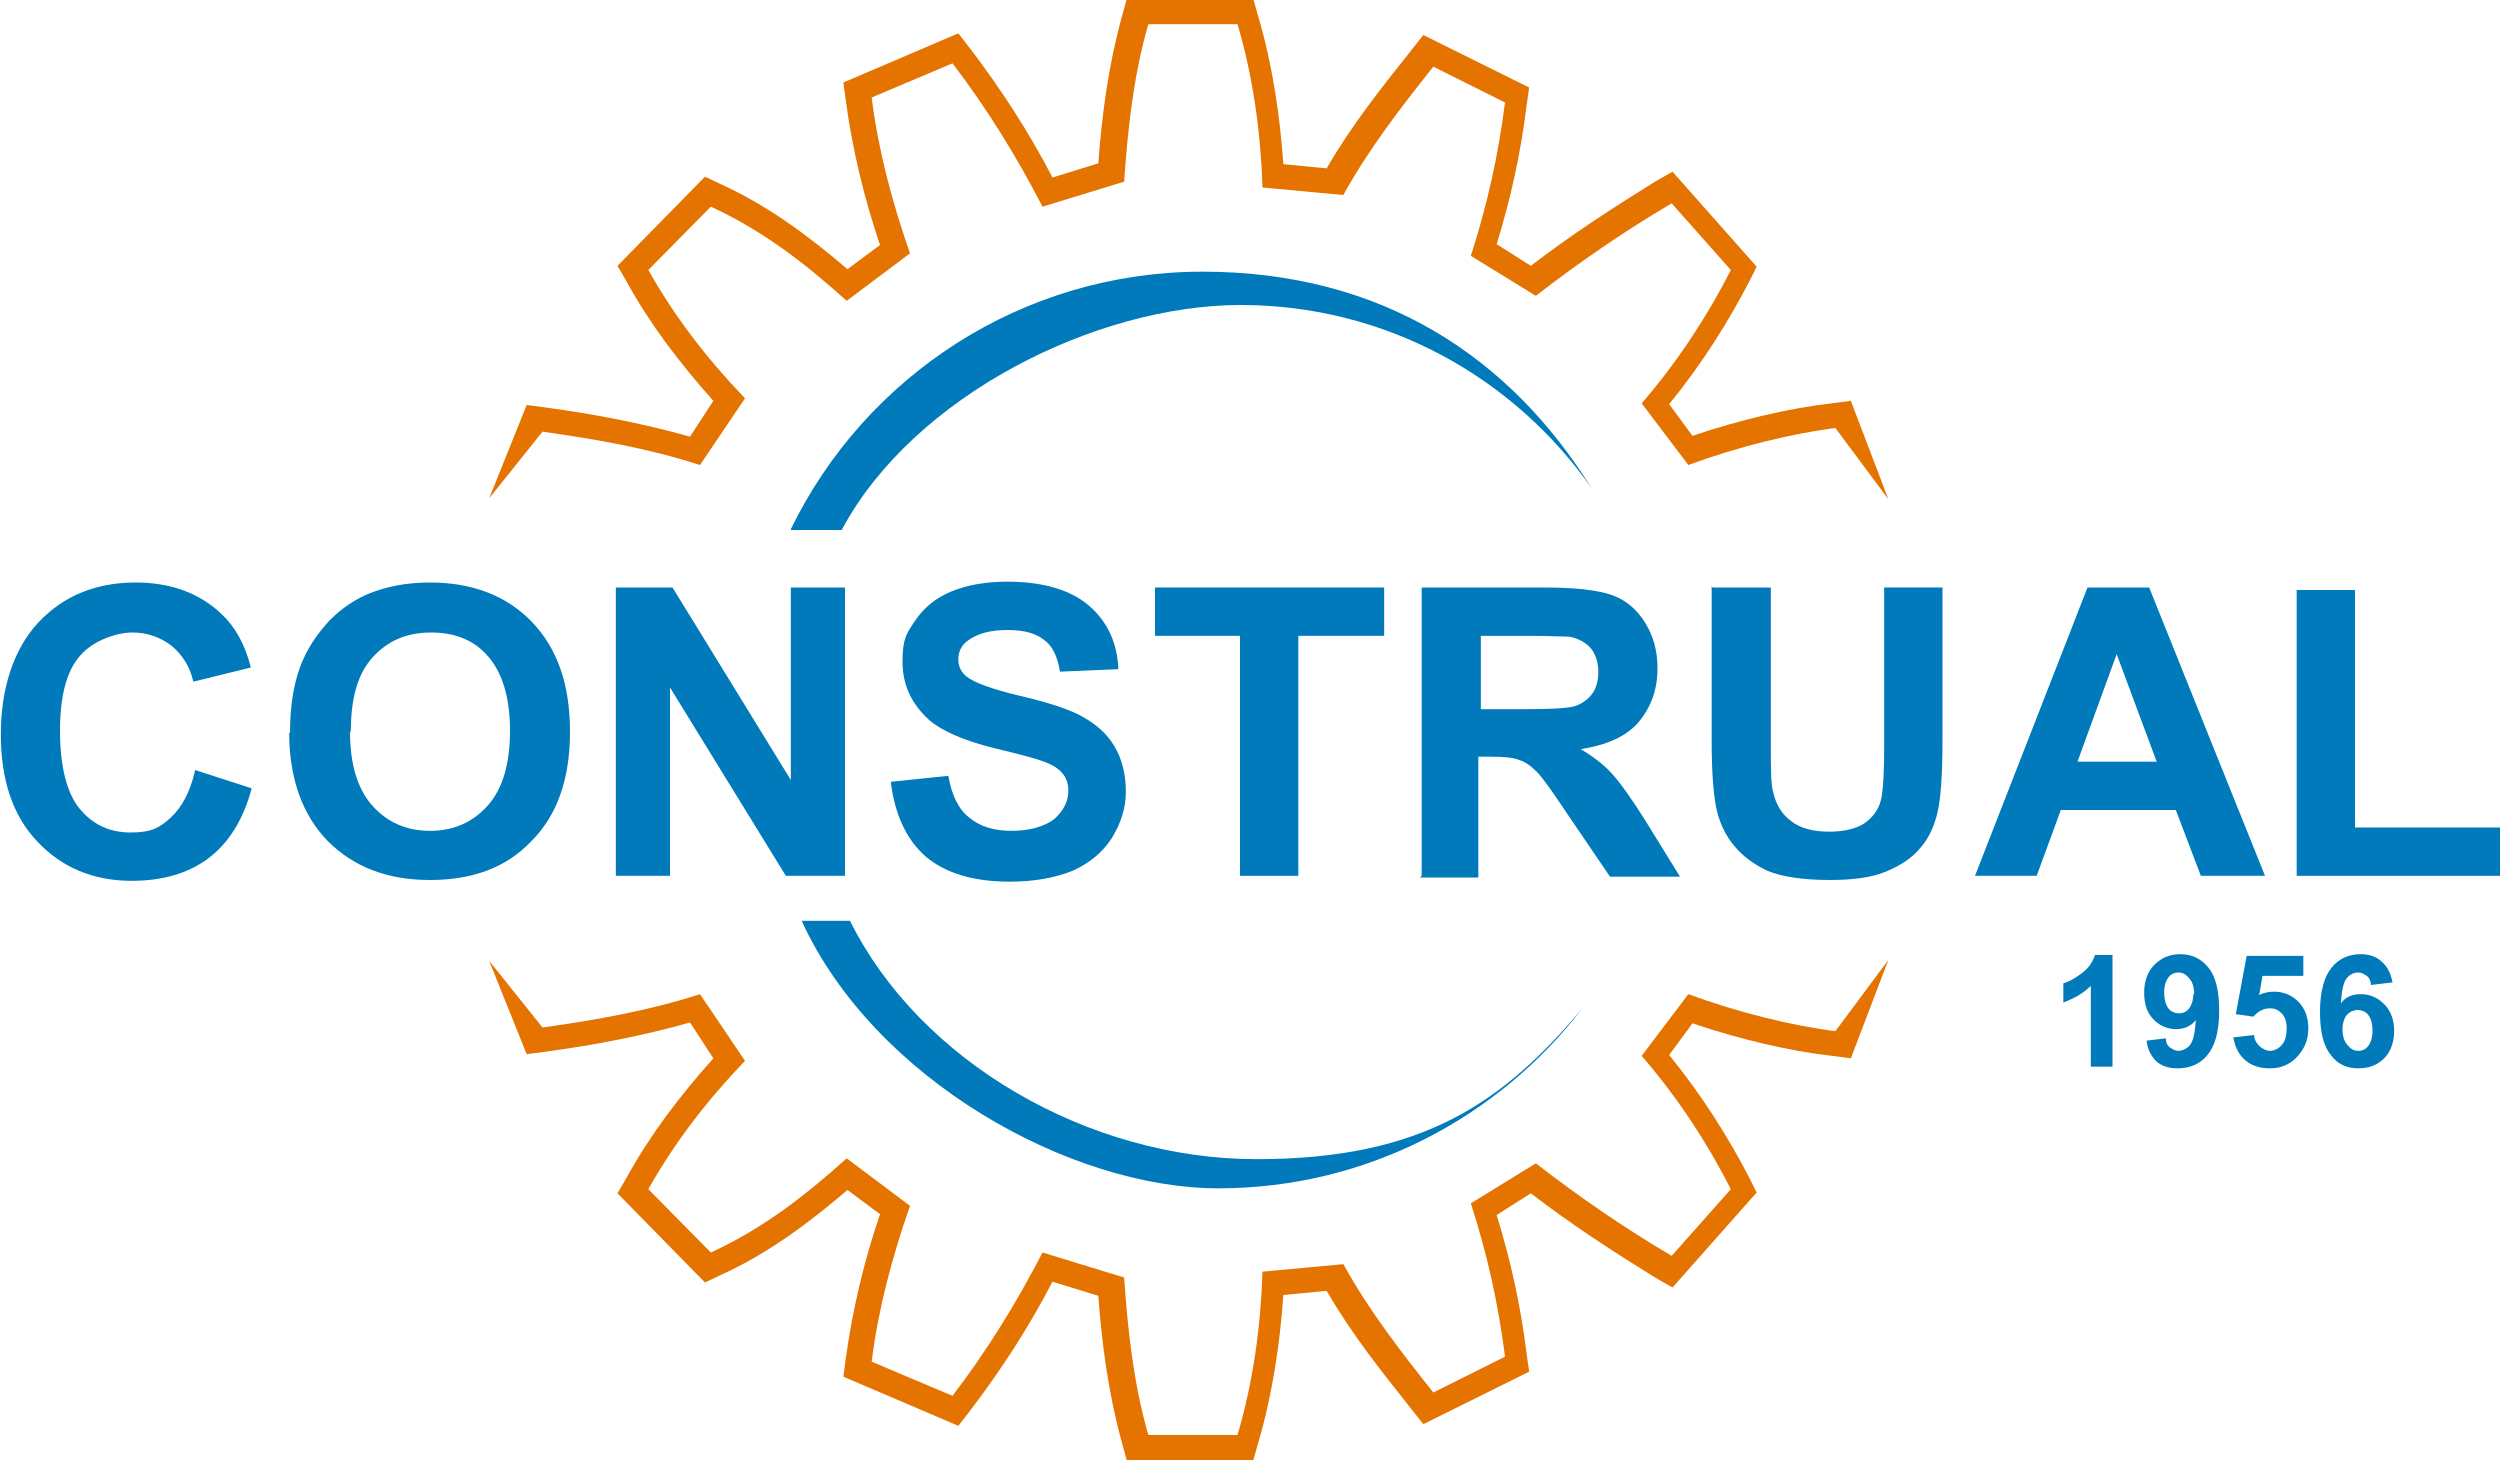 <?xml version="1.0" encoding="UTF-8"?>
<svg id="Layer_1" xmlns="http://www.w3.org/2000/svg" version="1.1" viewBox="0 0 300 175.2">
  <!-- Generator: Adobe Illustrator 29.1.0, SVG Export Plug-In . SVG Version: 2.1.0 Build 142)  -->
  <defs>
    <style>
      .st0 {
        fill: #e57300;
      }

      .st1 {
        fill-rule: evenodd;
      }

      .st1, .st2 {
        fill: #007abb;
      }
    </style>
  </defs>
  <g>
    <path class="st1" d="M253.5,128h-2.6v-9.7c-.9.9-2,1.5-3.3,2v-2.3c.7-.2,1.4-.6,2.2-1.2.8-.6,1.3-1.3,1.6-2.2h2.1v13.5Z"/>
    <path class="st1" d="M257.4,124.9l2.5-.3c0,.5.2.9.5,1.1.3.2.6.4,1,.4s1-.2,1.4-.7c.4-.5.6-1.5.7-3-.6.8-1.5,1.1-2.4,1.1s-2-.4-2.7-1.2c-.8-.8-1.1-1.9-1.1-3.2s.4-2.5,1.2-3.3c.8-.8,1.8-1.3,3.1-1.3,1.4,0,2.5.5,3.4,1.6.9,1.1,1.3,2.8,1.3,5.2,0,2.5-.5,4.2-1.4,5.3-.9,1.1-2.1,1.6-3.6,1.6-1.1,0-1.9-.3-2.5-.8-.6-.6-1.1-1.4-1.2-2.5ZM263.3,119.3c0-.8-.2-1.5-.6-1.9-.4-.5-.8-.7-1.3-.7s-.9.2-1.2.6c-.3.4-.5,1-.5,1.8s.2,1.5.5,1.9c.3.4.8.6,1.3.6s.9-.2,1.2-.6c.3-.4.5-1,.5-1.7Z"/>
    <path class="st1" d="M267.9,124.5l2.6-.3c0,.6.3,1,.7,1.4.4.3.8.5,1.2.5s1-.2,1.4-.7c.4-.4.6-1.1.6-2,0-.8-.2-1.4-.6-1.8-.4-.4-.8-.6-1.4-.6-.7,0-1.4.3-2,1l-2.1-.3,1.3-7h6.8v2.4h-4.9l-.4,2.3c.6-.3,1.2-.4,1.8-.4,1.1,0,2.1.4,2.9,1.2.8.8,1.2,1.9,1.2,3.2,0,1.1-.3,2.1-1,3-.9,1.2-2.1,1.8-3.6,1.8-1.2,0-2.2-.3-3-1-.8-.7-1.2-1.6-1.4-2.7Z"/>
    <path class="st1" d="M287,117.9l-2.5.3c0-.5-.2-.9-.5-1.1-.3-.2-.6-.4-1-.4-.5,0-1,.2-1.4.7-.4.5-.6,1.5-.7,3,.6-.8,1.4-1.1,2.4-1.1,1.1,0,2,.4,2.8,1.2.8.8,1.2,1.9,1.2,3.2s-.4,2.5-1.2,3.3c-.8.8-1.8,1.2-3.1,1.2-1.4,0-2.5-.5-3.3-1.6-.9-1.1-1.3-2.8-1.3-5.2s.5-4.2,1.4-5.3c.9-1.1,2.1-1.6,3.5-1.6,1,0,1.9.3,2.5.9.7.6,1.1,1.4,1.3,2.5ZM281.1,123.5c0,.8.2,1.5.6,1.9.4.5.8.7,1.3.7s.9-.2,1.2-.6c.3-.4.5-1,.5-1.8,0-.9-.2-1.5-.5-1.9-.3-.4-.8-.6-1.3-.6-.5,0-.9.2-1.3.6-.3.4-.5,1-.5,1.7Z"/>
  </g>
  <g>
    <g>
      <path class="st1" d="M23.4,92.4l6.8,2.2c-1,3.8-2.8,6.6-5.2,8.4-2.4,1.8-5.5,2.7-9.2,2.7-4.6,0-8.4-1.6-11.3-4.7-3-3.1-4.4-7.5-4.4-12.9s1.5-10.2,4.5-13.4c3-3.2,6.9-4.8,11.7-4.8,4.2,0,7.7,1.3,10.3,3.8,1.6,1.5,2.8,3.6,3.5,6.4l-6.9,1.7c-.4-1.8-1.3-3.2-2.6-4.3-1.3-1-2.9-1.6-4.7-1.6s-4.7.9-6.3,2.8c-1.6,1.8-2.4,4.8-2.4,9s.8,7.5,2.4,9.4c1.6,1.9,3.6,2.8,6.1,2.8s3.5-.6,4.8-1.8c1.3-1.2,2.3-3,2.9-5.6Z"/>
      <path class="st1" d="M34.8,88c0-3.5.5-6.5,1.6-8.9.8-1.8,1.9-3.3,3.2-4.7,1.4-1.4,2.9-2.4,4.5-3.1,2.2-.9,4.6-1.4,7.5-1.4,5.1,0,9.2,1.6,12.2,4.7,3.1,3.2,4.6,7.6,4.6,13.2s-1.5,10-4.6,13.1c-3,3.2-7.1,4.7-12.2,4.7-5.2,0-9.2-1.6-12.3-4.7-3-3.1-4.6-7.5-4.6-13ZM42,87.8c0,3.9.9,6.9,2.7,8.9,1.8,2,4.1,3,6.9,3s5.1-1,6.9-3c1.8-2,2.7-5,2.7-9s-.9-6.9-2.6-8.9c-1.7-2-4-2.9-6.9-2.9-2.9,0-5.2,1-7,3-1.8,2-2.6,4.9-2.6,8.9Z"/>
      <polygon class="st1" points="73.9 105.1 73.9 70.5 80.7 70.5 94.9 93.6 94.9 70.5 101.4 70.5 101.4 105.1 94.3 105.1 80.4 82.5 80.4 105.1 73.9 105.1"/>
      <path class="st1" d="M107,93.8l6.8-.7c.4,2.3,1.2,4,2.5,5,1.3,1.1,3,1.6,5.1,1.6s3.9-.5,5.1-1.4c1.1-1,1.7-2.1,1.7-3.4,0-.8-.2-1.5-.7-2.1-.5-.6-1.3-1.1-2.5-1.5-.8-.3-2.7-.8-5.6-1.5-3.7-.9-6.4-2.1-7.9-3.4-2.1-1.9-3.2-4.2-3.2-7s.5-3.4,1.5-4.9c1-1.5,2.4-2.7,4.3-3.5,1.9-.8,4.2-1.2,6.8-1.2,4.3,0,7.6,1,9.8,2.9,2.2,1.9,3.4,4.5,3.5,7.6l-7,.3c-.3-1.8-.9-3.1-1.9-3.8-1-.8-2.4-1.2-4.4-1.2-2,0-3.6.4-4.8,1.3-.7.5-1.1,1.3-1.1,2.2s.3,1.5,1,2.1c.9.7,3,1.5,6.4,2.3,3.4.8,5.9,1.6,7.5,2.5,1.6.9,2.9,2,3.8,3.5.9,1.5,1.4,3.3,1.4,5.5,0,2-.6,3.8-1.7,5.6-1.1,1.7-2.7,3-4.7,3.9-2,.8-4.5,1.3-7.5,1.3-4.4,0-7.7-1-10.1-3-2.3-2-3.7-5-4.2-8.9Z"/>
      <polygon class="st1" points="148.8 105.1 148.8 76.3 138.6 76.3 138.6 70.5 166.1 70.5 166.1 76.3 155.8 76.3 155.8 105.1 148.8 105.1"/>
      <path class="st1" d="M170.6,105.1v-34.6h14.7c3.7,0,6.4.3,8.1.9,1.7.6,3,1.7,4,3.3,1,1.6,1.5,3.4,1.5,5.5,0,2.6-.8,4.7-2.3,6.5-1.5,1.7-3.8,2.7-6.9,3.2,1.5.9,2.8,1.9,3.7,2.9,1,1.1,2.3,2.9,4,5.6l4.2,6.8h-8.4l-5.1-7.5c-1.8-2.7-3-4.4-3.7-5.1-.7-.7-1.4-1.2-2.1-1.4-.7-.3-1.9-.4-3.5-.4h-1.4v14.5h-7ZM177.6,85.1h5.2c3.4,0,5.4-.1,6.3-.4.8-.3,1.5-.8,2-1.5.5-.7.7-1.6.7-2.6s-.3-2.1-.9-2.8c-.6-.7-1.5-1.2-2.6-1.4-.6,0-2.3-.1-5.1-.1h-5.5v8.8Z"/>
      <path class="st1" d="M205.5,70.5h7v18.8c0,3,0,4.9.3,5.8.3,1.4,1,2.6,2.1,3.4,1.1.9,2.7,1.3,4.6,1.3s3.5-.4,4.5-1.2c1-.8,1.6-1.8,1.8-3,.2-1.2.3-3.1.3-5.9v-19.2h7v18.2c0,4.2-.2,7.1-.6,8.8-.4,1.7-1.1,3.2-2.1,4.3-1,1.2-2.4,2.1-4.1,2.8-1.7.7-3.9,1-6.7,1-3.3,0-5.8-.4-7.5-1.1-1.7-.8-3-1.8-4-3-1-1.2-1.6-2.5-2-3.9-.5-2-.7-4.9-.7-8.8v-18.5Z"/>
      <path class="st1" d="M271.7,105.1h-7.6l-3-7.9h-13.8l-2.9,7.9h-7.4l13.5-34.6h7.4l13.9,34.6ZM258.8,91.4l-4.8-12.9-4.7,12.9h9.5Z"/>
      <polygon class="st1" points="275.6 105.1 275.6 70.8 282.6 70.8 282.6 99.3 300 99.3 300 105.1 275.6 105.1"/>
    </g>
    <path class="st2" d="M94.9,63.5c8.9-18.3,27.7-30.9,49.4-30.9s37,10.4,46.7,26c-9.3-13.3-24.7-22-42.1-22s-39.3,10.9-47.9,27h-6.1Z"/>
    <path class="st2" d="M189.9,121c-10.1,13.1-25.9,21.6-43.7,21.6s-41.3-13.1-50-32.1h5.8c8.4,16.9,28.6,28.6,48.8,28.6s29.7-7,39.1-18.1Z"/>
    <path class="st0" d="M220.7,51.3c-5.7.7-12.1,2.3-18.1,4.5l-5.6-7.4c4.4-5.1,7.9-10.5,10.7-16l-7.1-8c-5.6,3.3-11,7-16.3,11.1l-7.8-4.8c2-6.2,3.3-12.1,4.1-18.4l-8.6-4.3c-3.9,4.9-7.7,9.8-10.8,15.4l-9.7-.9c-.2-6.4-1.1-13.2-3-19.6h-10.7c-1.8,6.2-2.5,12.9-2.9,18.9l-9.8,3c-3.1-6-6.6-11.7-10.8-17.2l-9.7,4.1c.8,6.4,2.5,12.7,4.6,18.7l-7.6,5.7c-5.1-4.6-10.2-8.5-16.3-11.3l-7.5,7.6c3.1,5.5,6.9,10.5,11.6,15.4l-5.4,8c-6.2-2-12.5-3.1-18.9-4l-6.4,8,4.5-11.2,2.3.3c5.9.8,11.6,1.9,17.3,3.5l2.8-4.3c-4.1-4.6-7.6-9.2-10.4-14.3l-1.1-1.9,10.5-10.7,1.9.9c5.7,2.6,10.5,6.2,15.2,10.2l3.9-2.9c-1.9-5.6-3.3-11.4-4.1-17.3l-.3-2.2,13.8-5.9,1.4,1.8c3.8,5,7.1,10.1,9.9,15.5l5.5-1.7c.4-5.6,1.2-11.7,2.8-17.5l.6-2.2h15.2l.6,2.1c1.7,5.8,2.6,11.9,3,17.7l5.2.5c3-5.2,6.6-9.7,10.1-14.1l1.5-1.9,12.7,6.3-.3,2.1c-.7,5.7-1.9,11.2-3.6,16.7l4.1,2.6c4.8-3.7,9.9-7,14.9-10.1l2.1-1.2,10.1,11.4-.9,1.8c-2.6,5-5.7,9.9-9.6,14.7l2.8,3.8c5.6-1.9,11.5-3.3,16.7-3.9l2.3-.3,4.5,11.8-6.4-8.6Z"/>
    <path class="st0" d="M220.7,123.8c-5.7-.7-12.1-2.3-18.1-4.5l-5.6,7.4c4.4,5.1,7.9,10.5,10.7,16l-7.1,8c-5.6-3.3-11-7-16.3-11.1l-7.8,4.8c2,6.2,3.3,12.1,4.1,18.4l-8.6,4.3c-3.9-4.9-7.7-9.8-10.8-15.4l-9.7.9c-.2,6.4-1.1,13.2-3,19.6h-10.7c-1.8-6.2-2.5-12.9-2.9-18.9l-9.8-3c-3.1,6-6.6,11.7-10.8,17.2l-9.7-4.1c.8-6.4,2.5-12.7,4.6-18.7l-7.6-5.7c-5.1,4.6-10.2,8.5-16.3,11.3l-7.5-7.6c3.1-5.5,6.9-10.5,11.6-15.4l-5.4-8c-6.2,2-12.5,3.1-18.9,4l-6.4-8,4.5,11.2,2.3-.3c5.9-.8,11.6-1.9,17.3-3.5l2.8,4.3c-4.1,4.6-7.6,9.2-10.4,14.3l-1.1,1.9,10.5,10.7,1.9-.9c5.7-2.6,10.5-6.2,15.2-10.2l3.9,2.9c-1.9,5.6-3.3,11.4-4.1,17.3l-.3,2.2,13.8,5.9,1.4-1.8c3.8-5,7.1-10.1,9.9-15.5l5.5,1.7c.4,5.6,1.2,11.7,2.8,17.5l.6,2.2h15.2l.6-2.1c1.7-5.8,2.6-11.9,3-17.7l5.2-.5c3,5.2,6.6,9.7,10.1,14.1l1.5,1.9,12.7-6.3-.3-2.1c-.7-5.7-1.9-11.2-3.6-16.7l4.1-2.6c4.8,3.7,9.9,7,14.9,10.1l2.1,1.2,10.1-11.4-.9-1.8c-2.6-5-5.7-9.9-9.6-14.7l2.8-3.8c5.6,1.9,11.5,3.3,16.7,3.9l2.3.3,4.5-11.8-6.4,8.6Z"/>
  </g>
</svg>